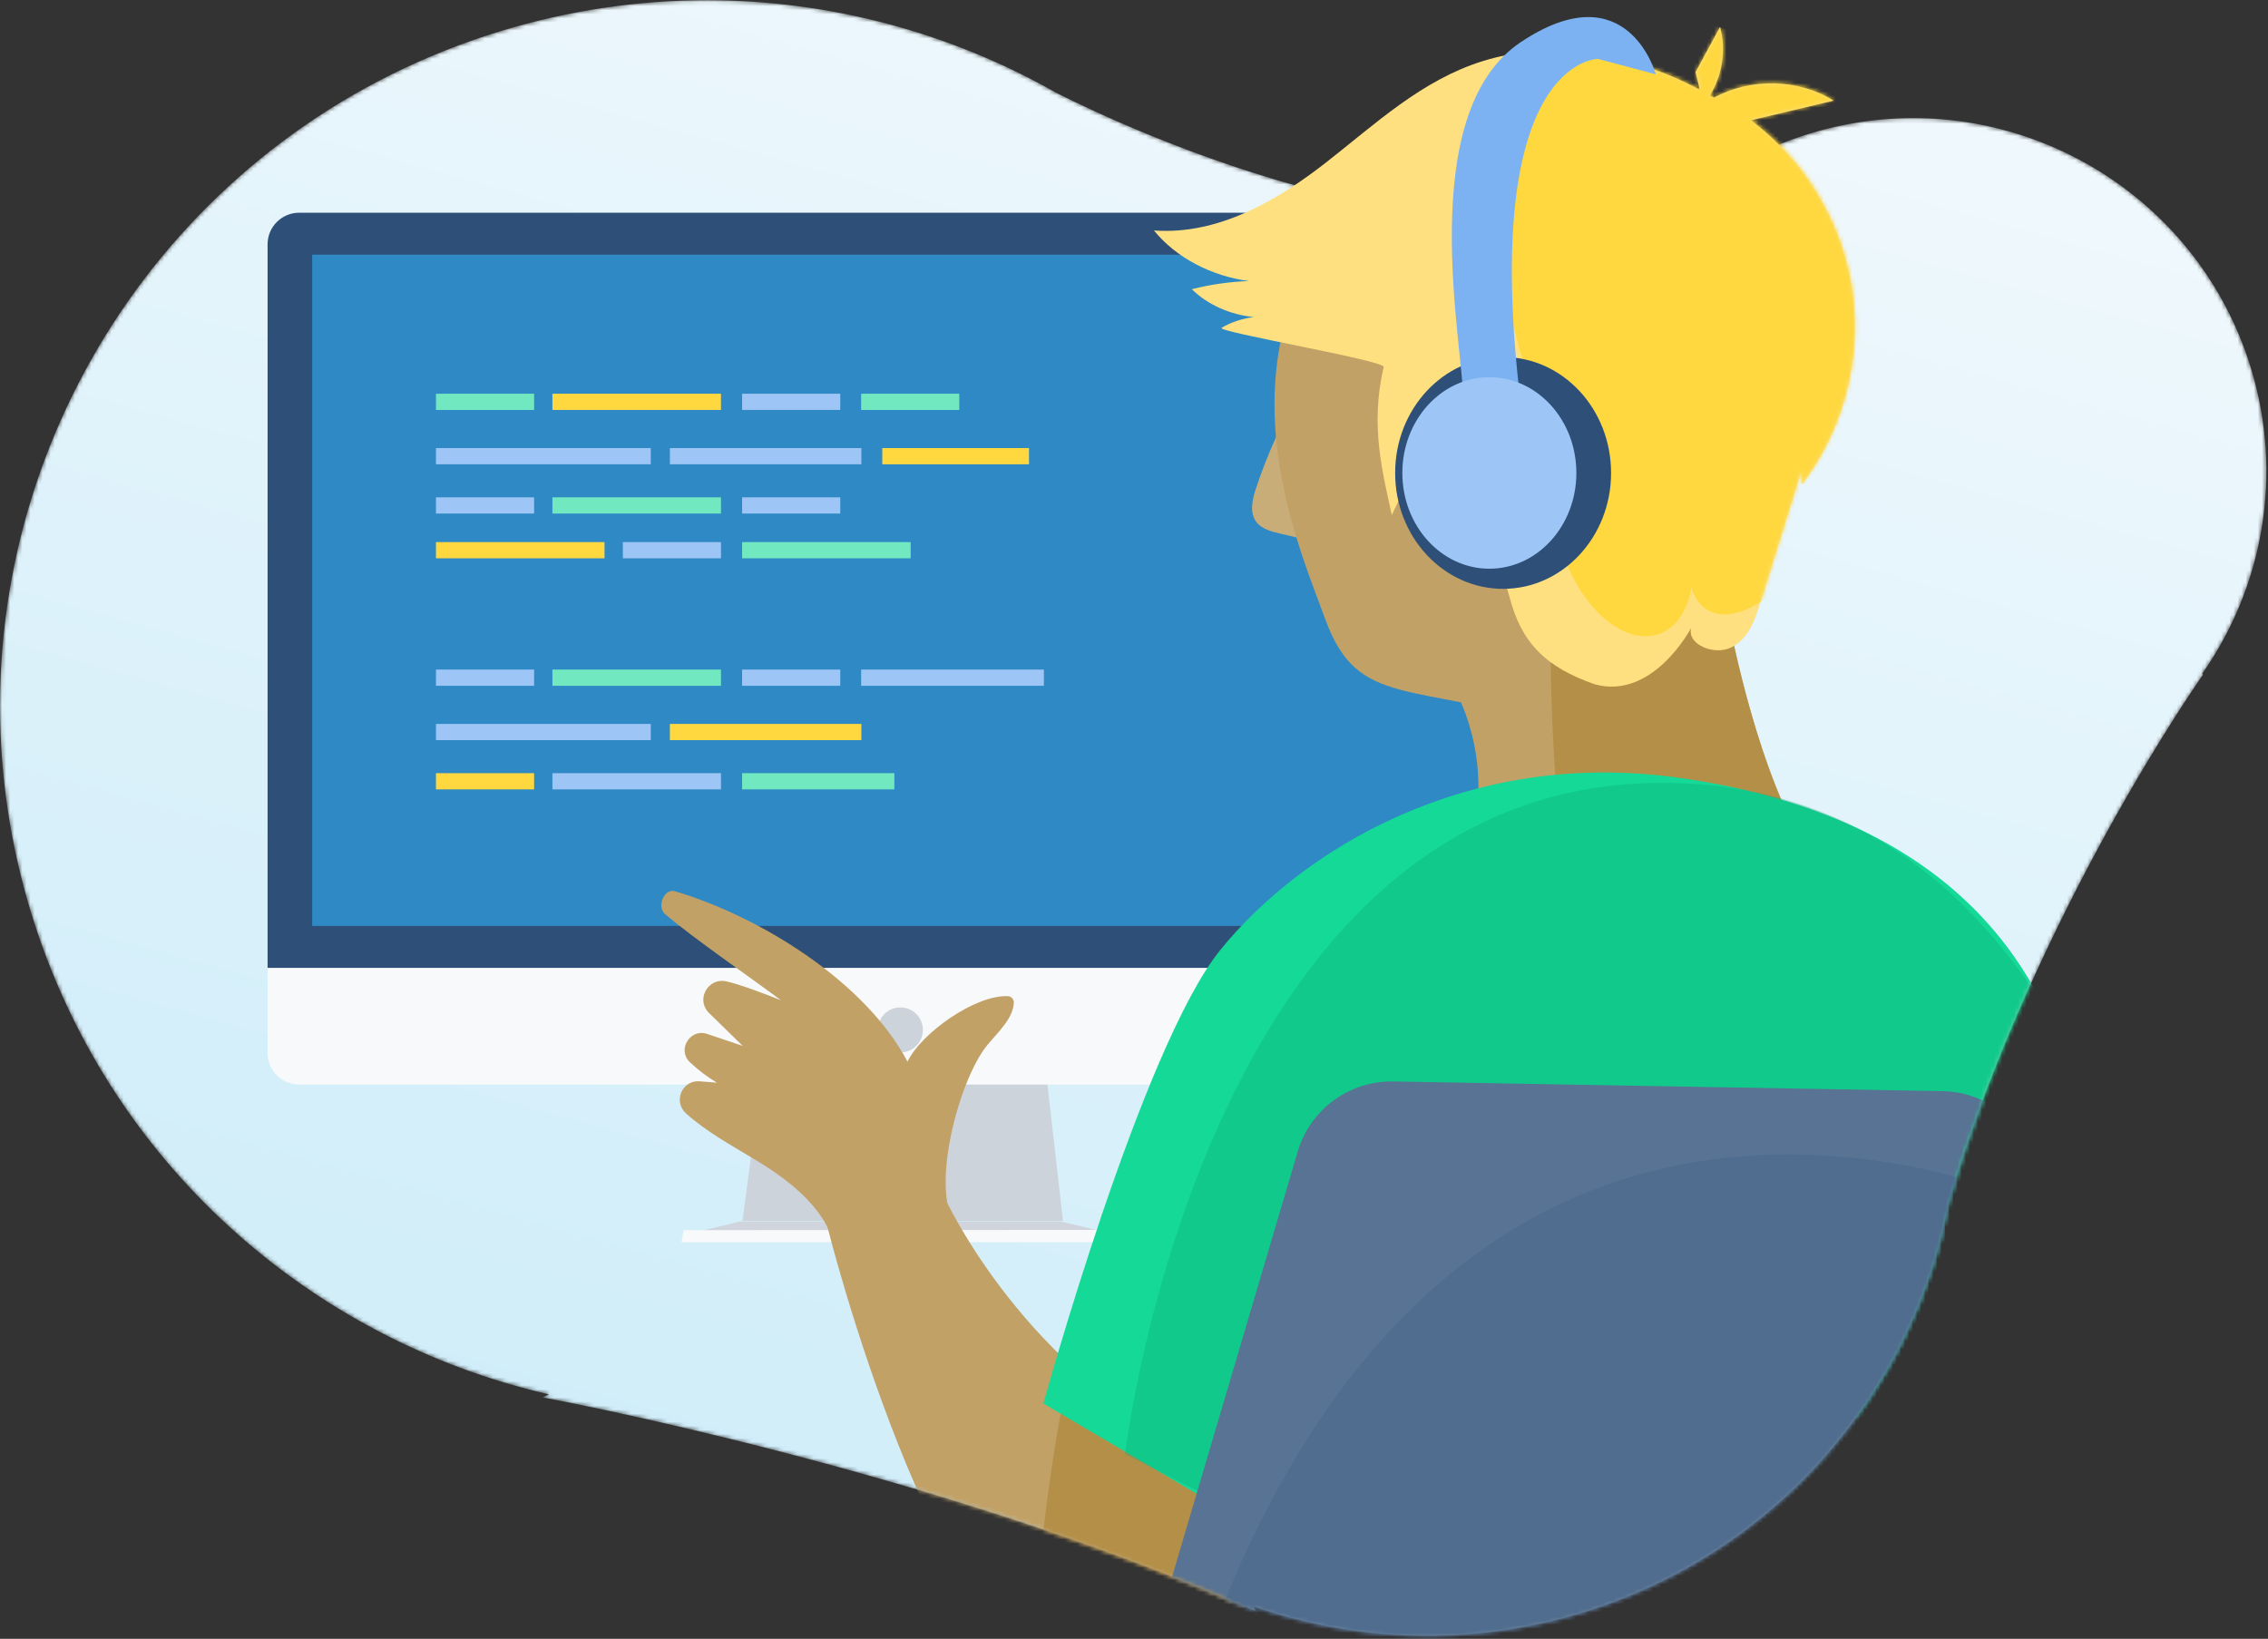 <?xml version="1.0" encoding="UTF-8"?>
<svg width="559px" height="404px" viewBox="0 0 559 404" version="1.1" xmlns="http://www.w3.org/2000/svg" xmlns:xlink="http://www.w3.org/1999/xlink">
    <rect x="0" y="0" width="559" height="404" fill="#333333" stroke="none"/>
    <!-- Generator: Sketch 52.3 (67297) - http://www.bohemiancoding.com/sketch -->
    <title>IC-1H Developer</title>
    <desc>Created with Sketch.</desc>
    <defs>
        <path d="M123.336,7.68 C48.409,30.543 0.146,99.311 0,173.704 L0,174.363 C0.03,191.093 2.495,208.1 7.64,224.931 C26.498,286.634 76.57,330.238 135.278,343.744 L133.728,344.493 C133.728,344.493 229.513,362.052 309.708,397.273 L308.718,395.903 C334.055,404.789 362.342,405.991 389.994,397.553 C438.306,382.812 471.801,342.613 480.327,296.173 C501.755,224.535 543.012,166.291 543.012,166.291 L542.793,166.07 C557.631,144.891 562.932,117.364 554.79,90.722 C540.744,44.765 492.07,18.887 446.076,32.924 C436.792,35.755 428.346,40.017 420.865,45.361 C363.458,72.06 277.51,31.545 260.321,22.865 C234.426,8.149 204.803,0.05 174.251,0.049 C157.405,0.047 140.283,2.508 123.336,7.68" id="path-1"></path>
        <linearGradient x1="29.153%" y1="90.555%" x2="67.172%" y2="-8.348%" id="linearGradient-3">
            <stop stop-color="#CFEDF9" offset="0%"></stop>
            <stop stop-color="#F2F9FD" offset="100%"></stop>
        </linearGradient>
        <polygon id="path-4" points="0 468.813 558.605 468.813 558.605 0.049 0 0.049"></polygon>
        <path d="M134.021,11.671 L135.086,16.011 C118.976,7.452 99.185,3.463 81.602,8.959 C66.554,13.663 55.149,24.433 43.164,33.789 C31.178,43.146 16.552,51.785 0.653,50.617 C6.127,57.342 14.816,61.838 24.031,63.057 C19.28,63.228 14.55,63.899 9.979,65.068 C13.891,68.902 19.443,71.338 25.22,71.916 C22.412,72.274 19.688,73.167 17.318,74.554 C15.689,75.508 57.613,82.601 57.233,84.204 C53.755,98.843 57.139,110.787 59.222,120.628 C61.669,115.543 64.116,110.456 66.564,105.371 C66.854,109.125 67.145,112.879 67.435,116.634 C71.317,112.944 75.196,109.255 79.078,105.567 C76.017,117.008 85.2,129.027 88.133,140.496 C91.065,151.965 96.963,157.988 109.284,162.277 C123.639,166.125 132.934,148.394 132.934,148.394 C131.87,152.534 138.77,155.275 142.899,153.139 C147.028,151.004 148.635,146.509 149.91,142.417 C153.3,131.513 156.692,120.609 160.084,109.707 C160.179,110.85 160.236,111.998 160.205,113.147 C170.384,99.804 174.962,82.331 172.632,65.717 C170.303,49.104 161.095,33.558 147.636,23.52 C154.428,21.907 161.22,20.294 168.015,18.681 C159.272,13.242 147.584,13.056 138.57,17.965 C138.241,17.77 137.913,17.582 137.582,17.391 C140.62,12.413 141.578,6.179 140.07,0.538 C138.055,4.249 136.039,7.96 134.021,11.671 Z" id="path-6"></path>
        <path d="M123.336,7.68 C48.409,30.543 0.146,99.311 0,173.704 L0,174.363 C0.03,191.093 2.495,208.1 7.64,224.931 C26.498,286.634 76.57,330.238 135.278,343.744 L133.728,344.493 C133.728,344.493 229.513,362.052 309.708,397.273 L308.718,395.903 C334.055,404.789 362.342,405.991 389.994,397.553 C438.306,382.812 471.801,342.613 480.327,296.173 C501.755,224.536 543.012,166.291 543.012,166.291 L542.793,166.07 C557.631,144.891 562.932,117.364 554.79,90.722 C540.744,44.765 492.07,18.887 446.076,32.924 C436.792,35.755 428.346,40.017 420.865,45.361 C363.458,72.06 277.51,31.545 260.321,22.865 C234.426,8.149 204.803,0.05 174.251,0.049 C157.405,0.047 140.283,2.508 123.336,7.68 Z" id="path-8"></path>
        <path d="M123.336,7.68 C48.409,30.543 0.146,99.311 0,173.704 L0,174.363 C0.03,191.093 2.495,208.1 7.64,224.931 C26.498,286.634 76.57,330.238 135.278,343.744 L133.728,344.493 C133.728,344.493 229.513,362.052 309.708,397.273 L308.718,395.903 C334.055,404.789 362.342,405.991 389.994,397.553 C438.306,382.812 471.801,342.613 480.327,296.173 C501.755,224.536 543.012,166.291 543.012,166.291 L542.793,166.07 C557.631,144.891 562.932,117.364 554.79,90.722 C540.744,44.765 492.07,18.887 446.076,32.924 C436.792,35.755 428.346,40.017 420.865,45.361 C363.458,72.06 277.51,31.545 260.321,22.865 C234.426,8.149 204.803,0.05 174.251,0.049 C157.405,0.047 140.283,2.508 123.336,7.68 Z" id="path-10"></path>
        <path d="M123.336,7.68 C48.409,30.543 0.146,99.311 0,173.704 L0,174.363 C0.03,191.093 2.495,208.1 7.64,224.931 C26.498,286.634 76.57,330.238 135.278,343.744 L133.728,344.493 C133.728,344.493 229.513,362.052 309.708,397.273 L308.718,395.903 C334.055,404.789 362.342,405.991 389.994,397.553 C438.306,382.812 471.801,342.613 480.327,296.173 C501.755,224.536 543.012,166.291 543.012,166.291 L542.793,166.07 C557.631,144.891 562.932,117.364 554.79,90.722 C540.744,44.765 492.07,18.887 446.076,32.924 C436.792,35.755 428.346,40.017 420.865,45.361 C363.458,72.06 277.51,31.545 260.321,22.865 C234.426,8.149 204.803,0.05 174.251,0.049 C157.405,0.047 140.283,2.508 123.336,7.68" id="path-12"></path>
        <path d="M123.336,7.68 C48.409,30.543 0.146,99.311 0,173.704 L0,174.363 C0.03,191.093 2.495,208.1 7.64,224.931 C26.498,286.634 76.57,330.238 135.278,343.744 L133.728,344.493 C133.728,344.493 229.513,362.052 309.708,397.273 L308.718,395.903 C334.055,404.789 362.342,405.991 389.994,397.553 C438.306,382.812 471.801,342.613 480.327,296.173 C501.755,224.536 543.012,166.291 543.012,166.291 L542.793,166.07 C557.631,144.891 562.932,117.364 554.79,90.722 C540.744,44.765 492.07,18.887 446.076,32.924 C436.792,35.755 428.346,40.017 420.865,45.361 C363.458,72.06 277.51,31.545 260.321,22.865 C234.426,8.149 204.803,0.05 174.251,0.049 C157.405,0.047 140.283,2.508 123.336,7.68" id="path-14"></path>
        <path d="M123.336,7.68 C48.409,30.543 0.146,99.311 0,173.704 L0,174.363 C0.03,191.093 2.495,208.1 7.64,224.931 C26.498,286.634 76.57,330.238 135.278,343.744 L133.728,344.493 C133.728,344.493 229.513,362.052 309.708,397.273 L308.718,395.903 C334.055,404.789 362.342,405.991 389.994,397.553 C438.306,382.812 471.801,342.613 480.327,296.173 C501.755,224.536 543.012,166.291 543.012,166.291 L542.793,166.07 C557.631,144.891 562.932,117.364 554.79,90.722 C540.744,44.765 492.07,18.887 446.076,32.924 C436.792,35.755 428.346,40.017 420.865,45.361 C363.458,72.06 277.51,31.545 260.321,22.865 C234.426,8.149 204.803,0.05 174.251,0.049 C157.405,0.047 140.283,2.508 123.336,7.68" id="path-16"></path>
        <path d="M0,173.704 L0,174.363 C0.03,191.093 2.495,208.1 7.64,224.931 C26.498,286.634 76.57,330.238 135.278,343.744 L133.728,344.493 C133.728,344.493 229.513,362.052 309.708,397.273 L308.718,395.903 C334.055,404.789 362.342,405.991 389.994,397.553 C438.306,382.812 471.801,342.613 480.327,296.173 C501.755,224.536 543.012,166.291 543.012,166.291 L542.793,166.07 C557.631,144.891 562.932,117.364 554.79,90.722 C540.744,44.765 492.07,18.887 446.076,32.924 C436.792,35.755 428.346,40.017 420.865,45.361 C363.458,72.06 277.51,31.545 260.321,22.865 C234.426,8.149 204.803,0.05 174.251,0.049 C157.405,0.047 140.283,2.508 123.336,7.68 C48.409,30.543 0.146,99.311 0,173.704 Z" id="path-18"></path>
    </defs>
    <g id="Content-Infrastructure-(AT)" stroke="none" stroke-width="1" fill="none" fill-rule="evenodd">
        <g id="Content-Infrastructure" transform="translate(-165, -3362)">
            <g id="IC-1H-Developer" transform="translate(165, 3362)">
                <g id="Group-3">
                    <mask id="mask-2" fill="white">
                        <use xlink:href="#path-1"></use>
                    </mask>
                    <g id="Clip-2"></g>
                    <path d="M123.336,7.68 C48.409,30.543 0.146,99.311 0,173.704 L0,174.363 C0.03,191.093 2.495,208.1 7.64,224.931 C26.498,286.634 76.57,330.238 135.278,343.744 L133.728,344.493 C133.728,344.493 229.513,362.052 309.708,397.273 L308.718,395.903 C334.055,404.789 362.342,405.991 389.994,397.553 C438.306,382.812 471.801,342.613 480.327,296.173 C501.755,224.535 543.012,166.291 543.012,166.291 L542.793,166.07 C557.631,144.891 562.932,117.364 554.79,90.722 C540.744,44.765 492.07,18.887 446.076,32.924 C436.792,35.755 428.346,40.017 420.865,45.361 C363.458,72.06 277.51,31.545 260.321,22.865 C234.426,8.149 204.803,0.05 174.251,0.049 C157.405,0.047 140.283,2.508 123.336,7.68" id="Fill-1" fill="url(#linearGradient-3)" mask="url(#mask-2)"></path>
                </g>
                <polygon id="Fill-4" fill="#CCD3DB" points="262 301 183 301 187.519 267 258.125 267"></polygon>
                <g id="Group-42">
                    <path d="M65.954,238.6 L65.954,259.61 C65.954,263.875 69.444,267.365 73.713,267.365 L370.12,267.365 C374.384,267.365 377.876,263.875 377.876,259.61 L377.876,238.6 L65.954,238.6 Z" id="Fill-5" fill="#F7F9FA"></path>
                    <path d="M377.875,60.2 C377.875,55.934 374.385,52.444 370.121,52.444 L73.712,52.444 C69.444,52.444 65.953,55.934 65.953,60.2 L65.953,238.6 L377.875,238.6 L377.875,60.2 Z" id="Fill-7" fill="#2E5078"></path>
                    <mask id="mask-5" fill="white">
                        <use xlink:href="#path-4"></use>
                    </mask>
                    <g id="Clip-10"></g>
                    <polygon id="Fill-9" fill="#2E89C4" mask="url(#mask-5)" points="76.942 228.26 366.887 228.26 366.887 62.786 76.942 62.786"></polygon>
                    <polygon id="Fill-11" fill="#D0D5DD" mask="url(#mask-5)" points="182.372 301.12 261.459 301.12 275.369 304.407 168.461 304.486"></polygon>
                    <polygon id="Fill-12" fill="#F7F9FA" mask="url(#mask-5)" points="274.641 306.233 167.97 306.233 168.487 303.267 275.369 303.189"></polygon>
                    <path d="M227.464,253.899 C227.464,256.962 224.979,259.447 221.915,259.447 C218.847,259.447 216.365,256.962 216.365,253.899 C216.365,250.833 218.847,248.348 221.915,248.348 C224.979,248.348 227.464,250.833 227.464,253.899" id="Fill-13" fill="#CCD3DB" mask="url(#mask-5)"></path>
                    <path d="M107.453,99.059 L131.644,99.059" id="Stroke-14" stroke="#72E8C1" stroke-width="4" mask="url(#mask-5)"></path>
                    <path d="M182.909,99.059 L207.099,99.059" id="Stroke-15" stroke="#9DC5F5" stroke-width="4" mask="url(#mask-5)"></path>
                    <path d="M212.247,99.059 L236.437,99.059" id="Stroke-16" stroke="#72E8C1" stroke-width="4" mask="url(#mask-5)"></path>
                    <path d="M136.153,99.059 L177.702,99.059" id="Stroke-17" stroke="#FFD840" stroke-width="4" mask="url(#mask-5)"></path>
                    <path d="M107.453,135.635 L149.001,135.635" id="Stroke-18" stroke="#FFD840" stroke-width="4" mask="url(#mask-5)"></path>
                    <path d="M182.909,135.635 L224.456,135.635" id="Stroke-19" stroke="#72E8C1" stroke-width="4" mask="url(#mask-5)"></path>
                    <path d="M153.511,135.635 L177.701,135.635" id="Stroke-20" stroke="#9DC5F5" stroke-width="4" mask="url(#mask-5)"></path>
                    <path d="M107.453,124.6 L131.644,124.6" id="Stroke-21" stroke="#9DC5F5" stroke-width="4" mask="url(#mask-5)"></path>
                    <path d="M182.909,124.6 L207.099,124.6" id="Stroke-22" stroke="#9DC5F5" stroke-width="4" mask="url(#mask-5)"></path>
                    <path d="M136.153,124.6 L177.702,124.6" id="Stroke-23" stroke="#72E8C1" stroke-width="4" mask="url(#mask-5)"></path>
                    <path d="M165.112,112.457 L212.306,112.457" id="Stroke-24" stroke="#9DC5F5" stroke-width="4" mask="url(#mask-5)"></path>
                    <path d="M217.454,112.457 L253.619,112.457" id="Stroke-25" stroke="#FFD840" stroke-width="4" mask="url(#mask-5)"></path>
                    <path d="M107.453,112.457 L160.399,112.457" id="Stroke-26" stroke="#9DC5F5" stroke-width="4" mask="url(#mask-5)"></path>
                    <path d="M107.453,167.062 L131.644,167.062" id="Stroke-27" stroke="#9DC5F5" stroke-width="4" mask="url(#mask-5)"></path>
                    <path d="M182.909,167.062 L207.099,167.062" id="Stroke-28" stroke="#9DC5F5" stroke-width="4" mask="url(#mask-5)"></path>
                    <path d="M212.247,167.062 L257.291,167.062" id="Stroke-29" stroke="#9DC5F5" stroke-width="4" mask="url(#mask-5)"></path>
                    <path d="M136.153,167.062 L177.702,167.062" id="Stroke-30" stroke="#72E8C1" stroke-width="4" mask="url(#mask-5)"></path>
                    <path d="M107.453,192.603 L131.644,192.603" id="Stroke-31" stroke="#FFD840" stroke-width="4" mask="url(#mask-5)"></path>
                    <path d="M182.909,192.603 L220.432,192.603" id="Stroke-32" stroke="#72E8C1" stroke-width="4" mask="url(#mask-5)"></path>
                    <path d="M136.153,192.603 L177.702,192.603" id="Stroke-33" stroke="#9DC5F5" stroke-width="4" mask="url(#mask-5)"></path>
                    <path d="M165.112,180.461 L212.306,180.461" id="Stroke-34" stroke="#FFD840" stroke-width="4" mask="url(#mask-5)"></path>
                    <path d="M107.453,180.461 L160.399,180.461" id="Stroke-35" stroke="#9DC5F5" stroke-width="4" mask="url(#mask-5)"></path>
                    <path d="M320.953,95.495 C316.251,103.359 312.417,111.743 309.547,120.444 C308.658,123.135 307.931,126.324 309.605,128.611 C310.896,130.376 313.206,130.994 315.335,131.496 C319.096,132.384 322.857,133.271 326.617,134.159" id="Fill-36" fill="#C8AD79" mask="url(#mask-5)"></path>
                    <path d="M386.057,179.441 C347.684,167.772 334.753,174.854 326.671,152.727 C318.591,130.601 294.344,76.824 347.684,35.835 C401.023,-5.152 452.746,66.325 443.048,99.271 C433.35,132.217 411.811,167.227 411.811,167.227 L386.057,179.441 Z" id="Fill-37" fill="#C1A166" mask="url(#mask-5)"></path>
                    <path d="M235.712,302.333 C229.057,293.423 236.289,266.232 243.343,257.633 C245.997,254.397 249.708,251.109 249.883,247.159 C249.92,246.348 249.223,245.604 248.412,245.57 C240.363,245.228 227.029,254.691 223.678,261.724 C213.396,242.148 187.511,225.968 166.338,219.707 C163.672,218.918 161.802,223.541 163.919,225.342 C171.16,231.5 184.869,240.871 192.477,246.578 C188.916,245.173 182.815,242.808 179.089,241.932 C174.718,240.903 171.56,246.033 174.48,249.444 L183.06,257.841 L174.306,254.884 C170.073,253.453 166.805,258.803 170.056,261.869 C172.082,263.781 174.312,265.473 176.704,266.903 L172.448,266.562 C168.096,266.213 165.848,271.574 169.096,274.49 C174.12,279.001 180.391,282.431 186.239,285.955 C195.35,291.444 204.755,298.916 206.15,309.46" id="Fill-38" fill="#C1A166" mask="url(#mask-5)"></path>
                    <path d="M362.231,208.435 C368.697,187.165 358.577,170.041 358.577,170.041 L420.418,121.07 C420.418,121.07 430.072,194.138 449.468,215.702 C468.865,237.265 362.231,208.435 362.231,208.435" id="Fill-39" fill="#C1A166" mask="url(#mask-5)"></path>
                    <path d="M385.649,215.974 C385.649,215.974 372.629,112.038 397.332,105.147 C422.035,98.257 426.982,157.258 426.982,157.258 C426.982,157.258 434.876,197.392 449.467,215.701 C464.06,234.011 385.649,215.974 385.649,215.974" id="Fill-40" fill="#B48F48" mask="url(#mask-5)"></path>
                    <path d="M416.815,154.806 C415.75,158.954 422.657,161.701 426.788,159.561 C430.921,157.421 432.53,152.916 433.805,148.816 C437.2,137.888 440.594,126.961 443.988,116.034 C444.084,117.181 444.14,118.331 444.11,119.482 C454.298,106.109 458.881,88.598 456.549,71.949 C454.217,55.3 445.001,39.721 431.529,29.66 C438.328,28.043 445.127,26.427 451.926,24.811 C443.177,19.36 431.478,19.173 422.455,24.093 C422.127,23.898 421.797,23.708 421.466,23.517 C424.507,18.529 425.467,12.281 423.958,6.627 C421.94,10.346 419.922,14.065 417.904,17.784 L418.969,22.135 C402.844,13.556 383.036,9.56 365.437,15.067 C350.375,19.781 338.96,30.576 326.966,39.952 C314.968,49.328 300.33,57.986 284.417,56.815 C289.894,63.555 298.592,68.061 307.815,69.284 C303.059,69.454 298.325,70.127 293.75,71.298 C297.665,75.141 303.223,77.581 309.006,78.161 C306.195,78.52 303.468,79.414 301.096,80.806 C299.466,81.762 341.428,88.871 341.045,90.475 C337.566,105.147 340.953,117.117 343.038,126.98 C345.487,121.882 347.935,116.786 350.385,111.69 C350.675,115.452 350.967,119.214 351.258,122.976 C355.142,119.279 359.026,115.582 362.91,111.885 C359.848,123.352 369.039,135.397 371.974,146.891 C374.909,158.384 380.812,164.42 393.143,168.719 C407.51,172.575 416.815,154.806 416.815,154.806" id="Fill-41" fill="#FFE080" mask="url(#mask-5)"></path>
                </g>
                <g id="Group-45" transform="translate(284, 6)">
                    <mask id="mask-7" fill="white">
                        <use xlink:href="#path-6"></use>
                    </mask>
                    <g id="Clip-44"></g>
                    <path d="M132.869,-2.22 C113.26,-1.275 84.15,-2.672 83.6,33.36 C83.051,69.391 97.728,94.624 98.369,115.196 C99.011,135.769 111.277,150.769 121.333,150.841 C131.386,150.913 132.869,138.893 132.869,138.893 C132.869,138.893 135.83,150.938 149.91,142.417 C163.988,133.896 200.898,90.51 188.212,56.574 C175.526,22.637 180.137,17.367 180.137,17.367 L132.869,-2.22 Z" id="Fill-43" fill="#FFD840" mask="url(#mask-7)"></path>
                </g>
                <g id="Group-52" transform="translate(343, 4)">
                    <path d="M54.086,112.59 C54.086,128.371 42.172,141.163 27.476,141.163 C12.779,141.163 0.865,128.371 0.865,112.59 C0.865,96.808 12.779,84.016 27.476,84.016 C42.172,84.016 54.086,96.808 54.086,112.59" id="Fill-46" fill="#2E5078"></path>
                    <path d="M31.771,95.063 C21.617,10.476 50.846,10.52 50.846,10.52 L65.123,14.32 C65.123,14.32 58.146,-11.226 31.771,6.427 C5.396,24.082 17.697,81.588 17.697,95.063 L31.771,95.063 Z" id="Fill-48" fill="#7CB2F2"></path>
                    <path d="M45.531,112.59 C45.531,125.627 35.93,136.197 24.084,136.197 C12.241,136.197 2.638,125.627 2.638,112.59 C2.638,99.553 12.241,88.984 24.084,88.984 C35.93,88.984 45.531,99.553 45.531,112.59" id="Fill-50" fill="#9DC5F5"></path>
                </g>
                <g id="Group-71">
                    <g id="Group-55">
                        <mask id="mask-9" fill="white">
                            <use xlink:href="#path-8"></use>
                        </mask>
                        <g id="Clip-54"></g>
                        <path d="M287.879,354.248 C248.279,331.602 231.767,293.035 231.767,293.035 L203.83,301.986 C203.83,301.986 229.669,406.556 266.846,421.142 C304.021,435.727 318.59,343.703 318.59,343.703 L287.879,354.248 Z" id="Fill-53" fill="#C1A166" mask="url(#mask-9)"></path>
                    </g>
                    <g id="Group-58">
                        <mask id="mask-11" fill="white">
                            <use xlink:href="#path-10"></use>
                        </mask>
                        <g id="Clip-57"></g>
                        <path d="M271.634,299.282 C271.634,299.282 250.704,385.153 257.169,409.634 C263.635,434.112 293.946,415.988 293.946,415.988 L341.219,343.703 L271.634,299.282 Z" id="Fill-56" fill="#B48F48" mask="url(#mask-11)"></path>
                    </g>
                    <g id="Group-61">
                        <mask id="mask-13" fill="white">
                            <use xlink:href="#path-12"></use>
                        </mask>
                        <g id="Clip-60"></g>
                        <path d="M413.953,191.755 C360.918,184.227 320.206,210.198 300.811,234.138 C281.414,258.076 257.169,345.987 257.169,345.987 L294.927,368.252 L509.318,343.703 C509.318,343.703 549.726,211.031 413.953,191.755" id="Fill-59" fill="#14D997" mask="url(#mask-13)"></path>
                    </g>
                    <g id="Group-64">
                        <mask id="mask-15" fill="white">
                            <use xlink:href="#path-14"></use>
                        </mask>
                        <g id="Clip-63"></g>
                        <path d="M536.111,343.703 C536.111,343.703 522.068,199.484 416.749,193.203 C297.577,186.094 277.282,358.431 277.282,358.431 L346.067,393.602" id="Fill-62" fill-opacity="0.3" fill="#0FA371" mask="url(#mask-15)"></path>
                    </g>
                    <g id="Group-67">
                        <mask id="mask-17" fill="white">
                            <use xlink:href="#path-16"></use>
                        </mask>
                        <g id="Clip-66"></g>
                        <path d="M279.303,421.141 L319.856,283.863 C322.928,273.467 332.571,266.403 343.417,266.603 L478.805,268.989 C494.252,269.273 505.444,283.803 501.768,298.796 L471.767,421.141" id="Fill-65" fill="#587393" mask="url(#mask-17)"></path>
                    </g>
                    <g id="Group-70">
                        <mask id="mask-19" fill="white">
                            <use xlink:href="#path-18"></use>
                        </mask>
                        <g id="Clip-69"></g>
                        <path d="M507.702,299.282 C507.702,299.282 358.217,223.554 293.946,415.988 C242.587,569.76 494.77,336.823 494.77,336.823 L507.702,299.282 Z" id="Fill-68" fill="#506C8E" mask="url(#mask-19)"></path>
                    </g>
                </g>
            </g>
        </g>
    </g>
</svg>